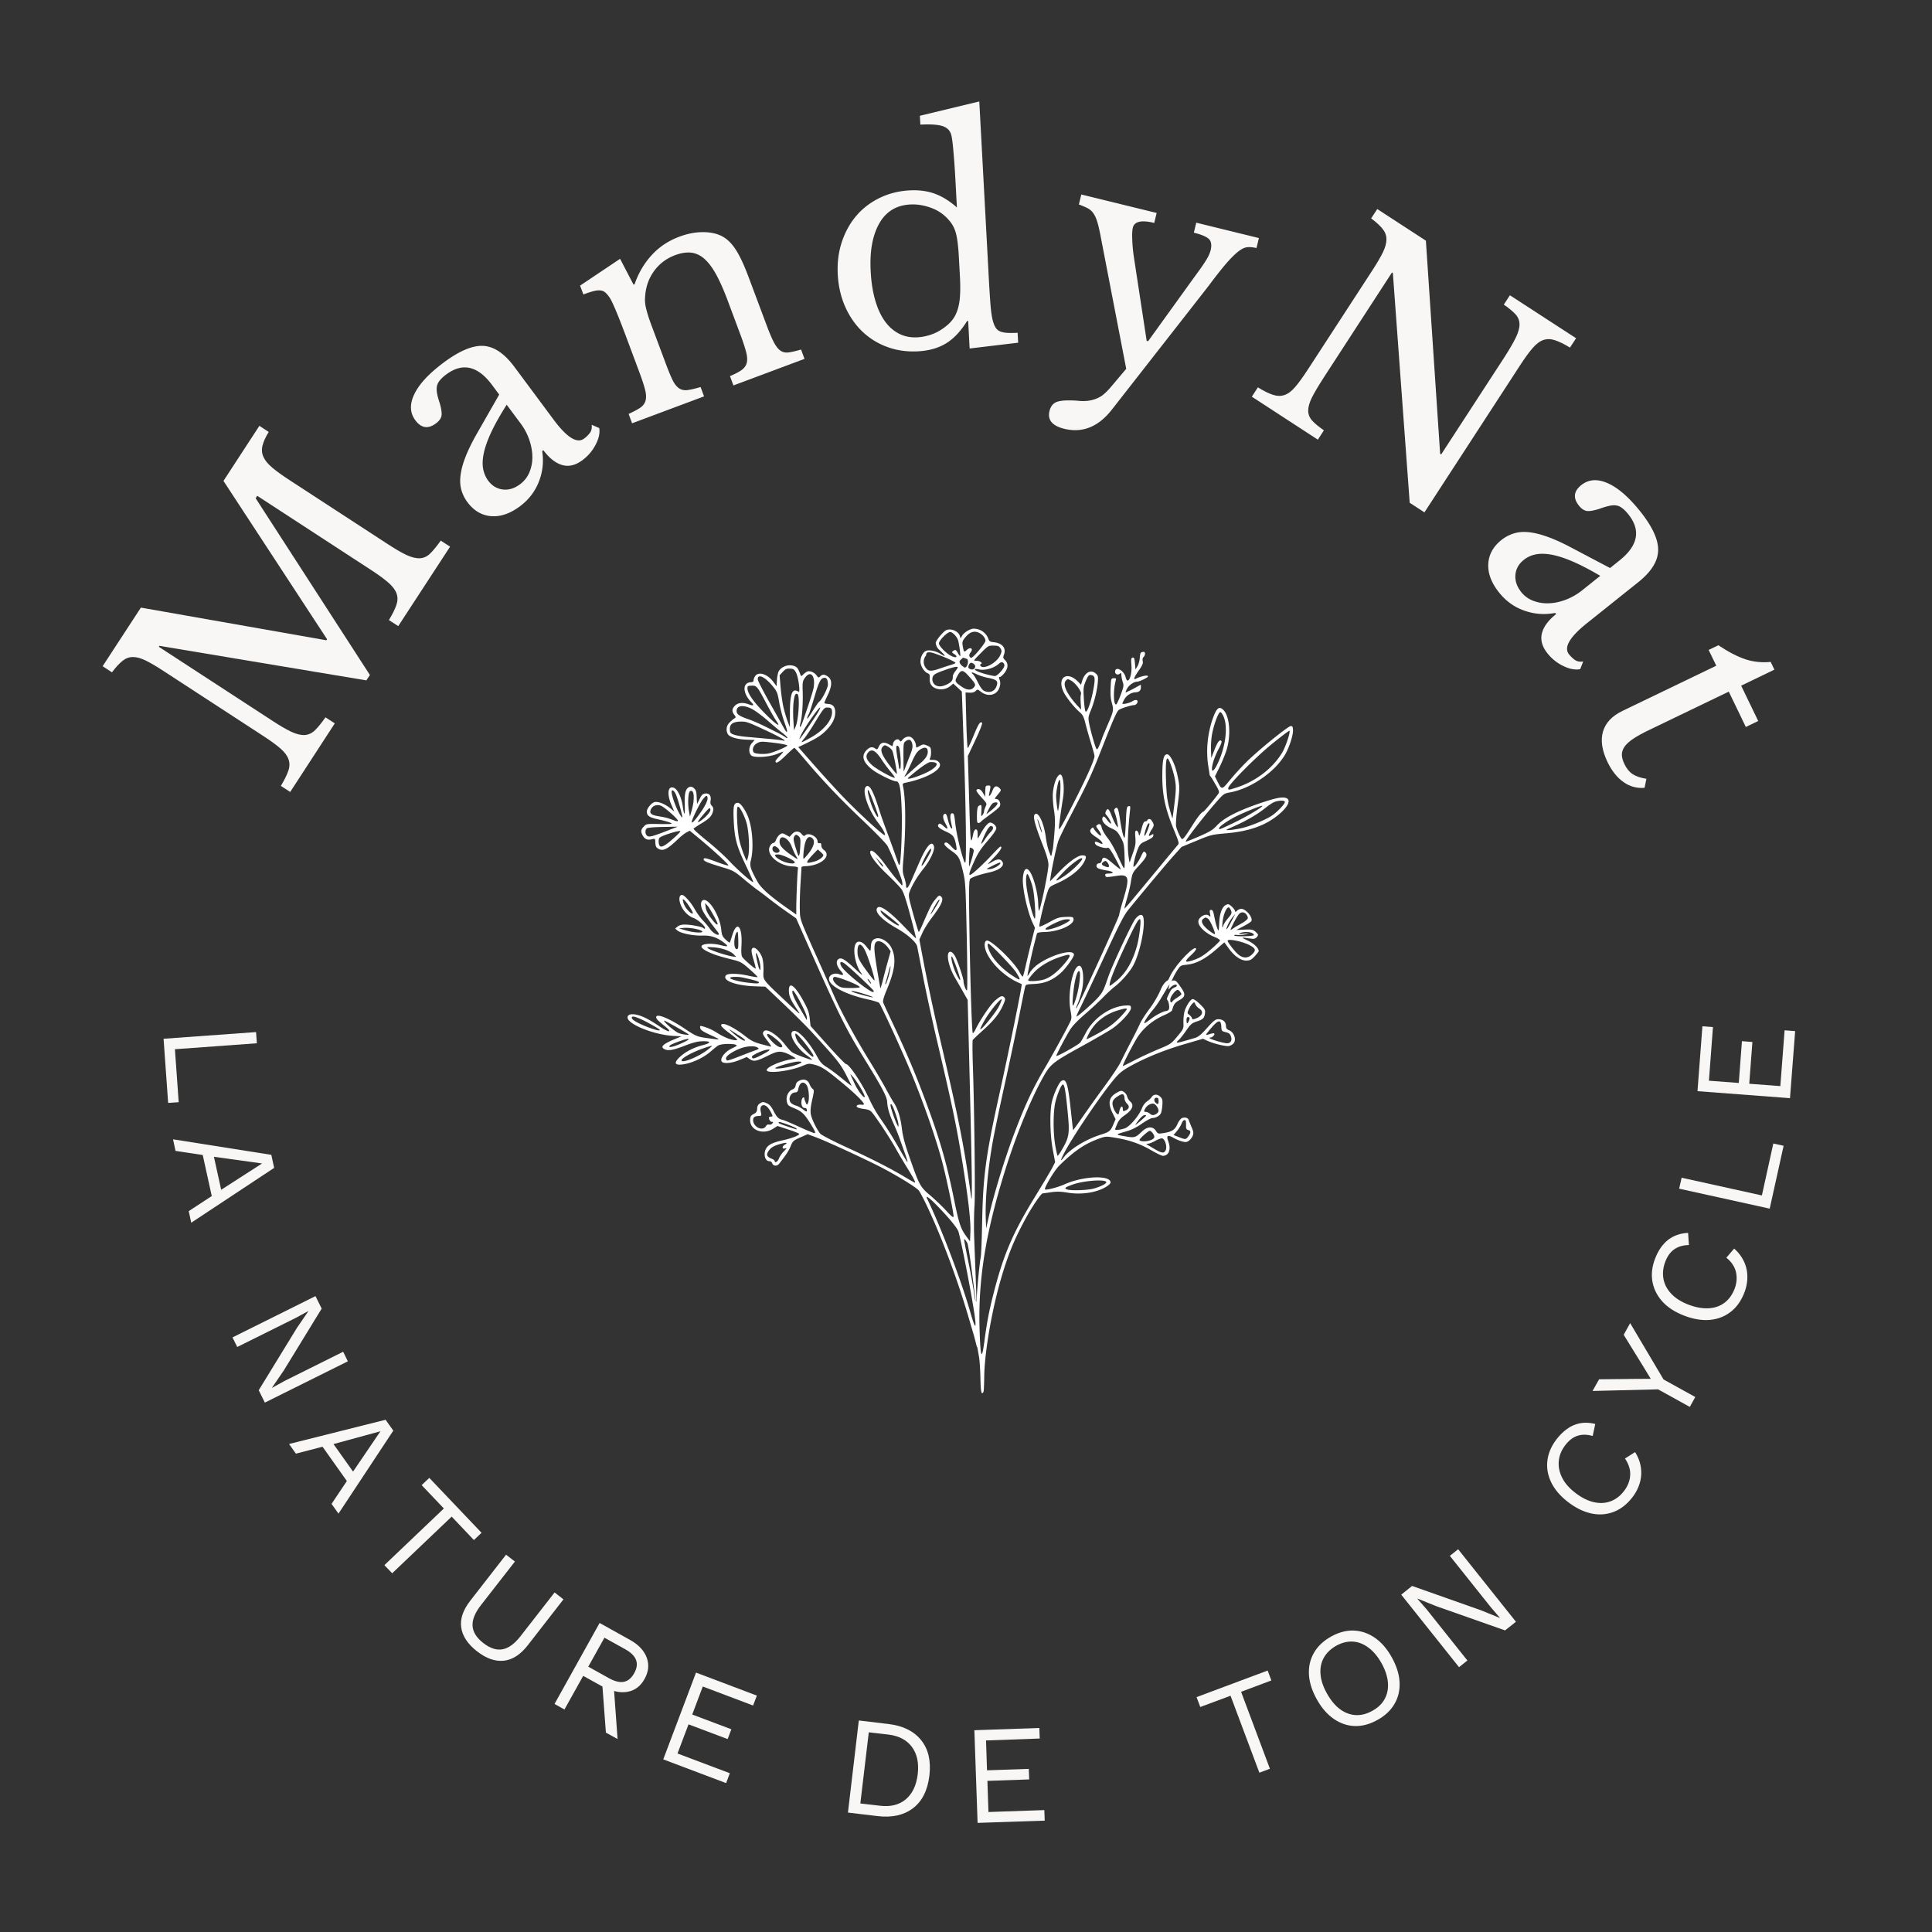 <svg xmlns="http://www.w3.org/2000/svg" width="500" height="500" version="1.2" viewBox="0 0 375 375"><rect x="0" y="0" width="375" height="375" fill="#333333" stroke="none"/><path d="M190.352 159.527c.062-.113.882-.754 1.82-1.425.937-.672 1.789-1.395 1.89-1.606.278-.566-.144-1.426-.69-1.406-.4.012-.368-.07.288-.852.7-.832.715-.883.36-1.25q-.881-.903-1.375.461c-.31.86-.836 1.446-.66.738.05-.214.144-.695.206-1.062.102-.617.067-.672-.41-.656-.48.015-.52.097-.543 1.101l-.023 1.082-.426-.757c-.41-.735-1.008-.977-1.27-.516-.066.117.372.746.973 1.394 1.094 1.172 1.098 1.184.801 1.809-.164.348-.293.754-.29.906.009.157-.124.465-.292.692-.285.379-.3.32-.219-.778.086-1.191 0-1.34-.547-.964-.207.14-.304.675-.324 1.757-.02 1.301.031 1.555.297 1.543.176-.004.371-.101.434-.21m1.617-2.586c.43-.836.699-1.12 1.11-1.187.866-.133.671.41-.49 1.375-.577.476-1.081.879-1.12.89s.183-.472.5-1.078M227.5 190.203c.262-.601.738-1.488 1.063-1.969.562-.836.636-.875 1.886-1 1.719-.172 3.465-1.082 5.559-2.906l1.637-1.422.824 1.145c1.12 1.554 2.406 2.441 3.484 2.402.692-.023.961-.168 1.602-.855.422-.453.765-.907.761-1.004-.023-.602-.972-1.5-2.164-2.047-1.414-.652-1.39-.664.871-.328.34.05.668-.047.868-.262.425-.46.406-.574-.223-1.125-.469-.41-.723-.457-2.125-.394l-1.59.074 1.383-.715c.762-.395 1.457-.84 1.539-.988.398-.7-1.04-2.438-1.984-2.407-.239.012-.594.176-.793.371-.305.293-.368.301-.375.051-.008-.164-.297-.554-.645-.867-.562-.504-.691-.535-1.156-.305-.711.352-1.219 1.727-1.27 3.43-.023.77-.082 1.445-.136 1.5-.121.129-.543-1.184-.758-2.352-.25-1.375-.363-1.632-.715-1.62-.254.007-.293.163-.18.73.13.652.114.687-.195.402-.625-.586-2.11.266-2.074 1.192.035.968 1.488 2.296 3.258 2.984.585.227.98.5.937.652-.039.14-.82.907-1.734 1.696-1.13.98-2.051 1.586-2.89 1.902-2.224.84-2.513.617-.993-.758.55-.496.992-1.039.988-1.203-.039-1.05-3.777 2.766-4.933 5.035-.86 1.68-.954 2.086-.493 2.07.16-.007.504-.503.766-1.109m12.852-4.933c-.668-.547-2.063-2.34-2.075-2.668-.015-.473 2.86.101 4.278.859 1.175.625 1.285.98.527 1.738-.84.844-1.758.867-2.73.07m-.774-3.68c-.09-.133.137-.172.652-.11.434.051 1.157-.015 1.606-.144.758-.223.73-.23-.414-.102-.86.098-1.11.075-.828-.07.957-.488 2.77-.27 2.793.34.008.246-3.649.328-3.809.086m-4.574-.707c-1.5-1.09-2.074-2.047-1.492-2.504.449-.356.527-.36.98-.047.403.27 1.574 2.977 1.293 2.984-.094.004-.445-.191-.781-.433m4.469-1.809c.379-.738.863-1.512 1.074-1.719.492-.476 1.183-.3 1.523.383.223.442.192.559-.234.93-.27.23-.856.602-1.3.828-.446.223-.99.555-1.208.734-.223.18-.433.297-.473.258-.042-.039.239-.672.618-1.414m-1.125.371c.21-.441.62-1.09.906-1.441l.52-.633-.43.836c-.864 1.684-1.192 2.223-1.285 2.137-.055-.051.074-.453.289-.899m-1.012-.793c.191-1.359.785-2.64 1.172-2.527.133.04.332.32.445.625.18.484.11.668-.582 1.469-.43.504-.844 1.125-.914 1.379-.234.84-.3.328-.121-.946m0 0" style="stroke:none;fill-rule:nonzero;fill:#fff;fill-opacity:1"/><path d="M184.285 122.188c.871-.032 1.836.562 2.024 1.246l.129.476.351-.582c.195-.32.734-.766 1.203-.992.703-.344.996-.379 1.703-.227.961.207 1.805.938 2.13 1.848.183.516.35.625 1.05.695 1.672.168 2.469 1.133 1.996 2.403-.21.558-.187.68.219 1.082.652.644.613 1.52-.106 2.457-.332.433-.73.793-.886.797-.223.007-.235.136-.063.582.16.406.153.812-.012 1.382-.46 1.583-2.226 2.012-3.652.895-.594-.465-.648-.473-1.004-.125-.25.242-.633.352-1.164.324l-.789-.043.137 5.399c.074 2.968.203 5.394.293 5.386.086-.004.578-1.043 1.094-2.308.964-2.375 1.32-2.922 1.675-2.594.125.117-.355 1.36-1.277 3.32l-1.477 3.133.254 8.637c.254 8.473.297 8.828.785 6.504.114-.531.305-.883.489-.89.316-.013.398.296.37 1.323-.019.575.02.547.548-.43.675-1.25 1.476-2.214 1.855-2.226.512-.02 1.207.598 1.223 1.082.012.328-.547 1.145-1.688 2.469-1.347 1.562-1.906 2.418-2.636 4.055-1.313 2.925-1.235 3.152.543 1.566a51 51 0 0 0 2.93-2.894c.816-.887 1.554-1.61 1.64-1.614.5-.02.012.813-1.258 2.13-1.414 1.472-1.422 1.487-.512.933 1.043-.637 1.645-.727 2.02-.305.77.863-.246 1.785-2.5 2.277-1.766.383-3.309.914-3.617 1.243-.207.222-.246 1.789-.18 7.043.152 11.437.5 22.894.7 22.89.1-.004.323-.305.5-.672.882-1.863 2.948-4.918 3.847-5.68 1.074-.913 1.379-1.007 1.781-.554.215.242.168.512-.25 1.45-.758 1.694-1.785 2.987-3.879 4.874-1.027.926-1.933 1.781-2.012 1.906-.078.121-.07 2.391.024 5.04.281 8.206.48 25.117.316 27.148-.086 1.066-.125 3.45-.086 5.3.043 1.848.555 14.184.493 14.25-.149.16-1.13-9.679-1.782-12.296-.406-.676-.64-.93-.636-.672.007.226.394 2.258.863 4.512.465 2.254.941 4.902 1.055 5.882.207 1.778.59 2.47.535.977-.031-.937.527-6.797.765-7.984.09-.457.211-3.426.27-6.598.164-9.082.691-13.02 3.363-25.129 1.93-8.73 4.45-21.156 4.317-21.258a13 13 0 0 0-.786-.375c-2.402-1.105-4.757-3.281-5.867-5.414-.656-1.262-.715-2.543-.12-2.676.823-.187 5.331 4.153 6.347 6.114.285.554.578.941.648.855s.305-.95.52-1.918c.215-.969.715-3.062 1.11-4.652l.718-2.887-.434-.93c-1.027-2.199-2.035-6.793-1.906-8.68.137-1.948.774-2.366 1.531-1.003.692 1.246 1.375 4 1.438 5.8.035.895.105 1.579.164 1.52.328-.355 1.871-7.898 1.836-8.98-.024-.68-.348-1.828-.946-3.364-1.765-4.511-2.167-6.086-1.644-6.433.691-.465 1.746 1.863 2.098 4.637.113.882.386 2.078.609 2.652.402 1.035.406 1.039.527.426.067-.344.157-.746.2-.899.043-.152.175-1.5.296-2.996.18-2.207.165-3.078-.082-4.66-.164-1.07-.257-2.496-.207-3.168.145-1.895.828-3.629 1.438-3.668.555-.031.863 2.523.543 4.531-.508 3.203-.82 5.516-.805 5.973.012.348.492-.402 1.485-2.316 3.566-6.868 5.453-10.977 5.425-11.801-.007-.172-.316-1.301-.691-2.512a89 89 0 0 1-1.07-3.77c-.329-1.324-.512-1.683-1.137-2.226-1.067-.922-2.637-2.899-3.121-3.926-1.317-2.77.68-4.156 2.828-1.965l.562.578.246-.78c.512-1.638 1.715-2.247 2.668-1.356.395.367.442.566.36 1.617-.125 1.605-.684 3.875-1.36 5.512-.52 1.261-.539 1.425-.304 2.62.3 1.528 1.125 4.407 1.387 4.833.14.23.308.011.671-.899.266-.664.485-1.242.485-1.285-.004-.039.476-1.187 1.062-2.55 1.149-2.665 1.168-2.778.739-4.32q-.288-1.018-.2-2.821c.086-1.754.102-1.805.61-1.824.445-.016.5.046.386.449-.511 1.797-.453 4.836.09 4.636.114-.042.504-.87.864-1.84.59-1.574.632-1.84.41-2.503-.137-.407-.258-.996-.27-1.305-.015-.457-.074-.52-.297-.324-.398.36-.98.086-.925-.434.117-1.082 1.73-.191 2.05 1.133.407 1.676 1.297-.242 1.117-2.398-.09-1.118-.054-1.34.239-1.41.289-.067.363.117.449 1.105l.105 1.187.383-.625c.211-.343.418-1.09.457-1.656.063-.875.145-1.047.532-1.113.343-.063.464.02.476.316a.97.97 0 0 1-.277.66c-.184.16-.242.465-.164.801.097.426-.07.824-.762 1.813-.98 1.394-1.152 1.949-.477 1.558.461-.27 2.25-.832 2.266-.394.008.195-1.644.992-2.062 1.008-.782.027-1.708.707-2.106 1.55-.168.352-.226.598-.133.551.094-.05.442-.219.778-.379.332-.156.945-.48 1.363-.715l.758-.425.015.476c.024.64-.336.985-1.047 1.012-.84.027-1.734.594-2.171 1.371-.207.371-.375.738-.375.816.007.223 1.496-.129 1.988-.472.25-.176.597-.266.773-.203.45.152.051.949-.484.968-.633.02-2.676.68-2.996.961-.414.371-1.086 1.903-3.383 7.746-2.004 5.09-2.562 6.282-6.168 13.192-1.008 1.93-1.992 3.972-2.184 4.539-.335.984-1.238 5.223-1.484 6.96l-.117.829 1.656-1.727c1.934-2.02 3.688-3.297 4.563-3.328.87-.031.96.262.402 1.297-.805 1.488-2.758 3.02-5.285 4.14-1.426.634-1.48.684-1.832 1.727-.621 1.832-1.711 6.5-1.555 6.649.078.074.938-.301 1.906-.84 1.59-.879 1.907-.98 3.203-1.027 1.317-.043 1.446-.012 1.516.39.195 1.086-2.695 2.43-5.434 2.528-1.359.046-1.625.113-1.703.417-.047.204-.27 1.067-.488 1.922-.516 2.008-1.383 6.106-1.309 6.184.032.031.239-.258.458-.645.222-.386.812-1.023 1.312-1.41 2.57-1.984 7.2-3.304 7.242-2.062.02.469-1.617 2.726-2.59 3.582-1.558 1.37-3.035 1.988-5.023 2.094-1.727.093-1.742.097-1.887.687-.082.328-.582 2.785-1.11 5.465-.526 2.68-1.75 8.465-2.718 12.86-.969 4.39-2.035 9.476-2.371 11.3-1 5.43-1.574 11.738-1.406 15.488l.074 1.645.512-2.285c.949-4.23 2.949-10.809 4.78-15.707 2.13-5.707 3.727-9.145 6.126-13.184 1.312-2.215 4.324-7.707 4.91-8.965.274-.578.274-.879.027-2.219-.597-3.242.461-8.562 1.715-8.605.75-.027 1.016 2.754.469 4.95-.289 1.163-.562 1.96-1.105 3.202-.055.125 0 .118.136-.015.325-.317 8.262-17.653 8.246-18.012-.004-.168.364-1.55.82-3.074 1.262-4.219 1.079-4.867-1.269-4.508-2.09.316-2.156.316-2.246-.062-.066-.286.059-.364.637-.383 1.23-.043 1.004-.39-.395-.602-.734-.113-1.496-.312-1.695-.45-.453-.304-.274-.925.27-.944.246-.008.437-.2.5-.508.19-.883.62-.774 2.124.52.805.69 1.497 1.218 1.54 1.171s-.438-1.039-1.067-2.203c-.84-1.547-1.226-2.078-1.445-1.984-.461.195-2.145-.285-2.371-.676-.297-.512-.051-.64.62-.32.782.367.88.347.602-.125-.125-.22-.64-.66-1.148-.98-1.09-.696-1.34-1.153-.883-1.618.254-.258.352-.277.434-.074.164.398 1.152 1.445 1.36 1.437.233-.008.003-.574-.536-1.289-.352-.472-.379-.605-.145-.762.516-.355.746-.218.914.54.094.414.606 1.3 1.141 1.972.547.684 1.395 2.18 1.945 3.422.54 1.215 1.079 2.3 1.204 2.414.152.14.19-.55.132-2.27-.082-2.347-.12-2.538-.757-3.71-.59-1.082-.813-1.297-1.82-1.746-1.165-.52-1.927-1.403-1.72-1.997.157-.457.38-.363.938.399.281.383.598.695.7.691.206-.008-.384-1.148-.852-1.648-.246-.262-.266-.43-.094-.781.332-.68.586-.461 1.133.988.273.723.668 1.539.875 1.816.379.496.382.496.21-.523-.09-.563-.292-1.363-.449-1.778-.23-.62-.234-.804-.02-.996.481-.425.653-.046.97 2.086.328 2.215.714 3.75.902 3.551.059-.066.168-1.441.238-3.062.114-2.63.168-2.953.516-3.032.351-.082.379 0 .281.914-.39 3.622-.512 6.747-.324 8.418.113 1.016.246 1.707.293 1.536s.336-1.016.64-1.875c.454-1.282.532-1.805.438-2.899-.09-1.074-.05-1.336.195-1.344.18-.007.364.246.442.602.12.55.175.457.543-.895.355-1.312.468-1.507.89-1.523.27-.008.305-.73.961-.316 0 0 .524.66.524 1.05 0 .399-.532 1.067-.532 1.067-.554 1.12-.543 1.203.118.82.343-.2.398-.18.347.137-.058.367-.32.547-1.836 1.254-.601.277-.863.582-1.168 1.347-.425 1.055-.882 2.864-.859 3.371.023.438.902-.726 1.496-1.98.434-.914.516-.992.805-.723.484.45.238.977-1.164 2.504-1.336 1.453-1.348 1.48-1.66 3.403-.11.683-.442 2.07-.739 3.09-.297 1.015-.511 1.874-.476 1.906.035.027.73-.75 1.547-1.735a490 490 0 0 1 2.074-2.496l3.55-4.285a390 390 0 0 1 3.196-3.844c.266-.304.203-.543-.852-3.11-1.695-4.132-2.226-6.776-2.172-10.796.04-2.71.274-3.648.926-3.672.586-.02 1.52 1.828 1.98 3.93.505 2.293.505 2.637.028 6.285-.242 1.848-.344 3.387-.25 3.816.18.809.961 2.446 1.164 2.43.61-.055 2.723-4.258 3.848-5.152.078-.067.152-.137.219-.219.011.016.015.074.027.07.156-.02 2.43-2.742 2.965-3.554.187-.286.093-.586-.508-1.621l-.742-1.274-.453-.637-.29-1.855c-.476-3.016-.12-6.45.965-9.383.676-1.816 1.133-2.187 1.887-1.527 1.313 1.144 1.633 4.996.664 7.976-.277.86-.89 2.336-1.36 3.285l-.855 1.72.43.866c.91 1.825.86 1.829 2.578-.27a53 53 0 0 1 3.246-3.534c2.367-2.305 7.938-6.809 8.446-6.828.351-.012.425.117.449.804.031.93-.637 3.07-1.403 4.492-1.879 3.48-6.793 6.899-10.921 7.594-.989.168-1.176.297-2.32 1.586-2.419 2.723-6.352 7.793-6.177 7.953.047.047 1.215-.414 2.594-1.015 2.13-.93 2.66-1.258 3.488-2.153 1.422-1.53 4.489-3.05 9.258-4.593 2.192-.707 3.25-.91 3.965-.758 1.41.3.496 2.035-2.047 3.875-2.351 1.707-5.324 2.668-9.32 3.02-2.922.257-3.027.284-5.86 1.456l-2.886 1.192-1.543 1.718c-1.36 1.52-5.102 5.98-8.645 10.31-1.011 1.233-1.746 2.655-4.996 9.679-2.097 4.523-4.144 8.879-4.554 9.672-.41.797-.704 1.484-.653 1.53.145.134 3.528-2.878 4.356-3.874.754-.902.945-1.313 1.8-3.797.77-2.238 4.56-10.355 5.25-11.246.645-.832 1.27-1.043 1.5-.5.59 1.39-.523 6.976-1.898 9.523-.672 1.243-2.293 3.102-3.535 4.059-.57.437-1.617 1.402-2.328 2.14s-2.278 2.196-3.489 3.235c-1.425 1.226-2.445 2.293-2.906 3.039-.879 1.43-2.683 4.852-2.676 5.074.012.246 4.301-2.148 4.665-2.605.171-.215.62-1.008 1.003-1.754 1.528-3.016 4.895-5.32 7.922-5.426.817-.027.887.012.907.5.023.649-1.899 2.774-3.567 3.95-.61.425-3.379 2.03-6.152 3.562-5.649 3.117-5.957 3.379-7.567 6.328-2.445 4.492-5.144 11.203-7.277 18.09-3.68 11.89-5.113 20.918-4.824 30.363.176 5.719.422 6.285.957 2.238.496-3.71.887-5.734 1.793-9.27 1.902-7.417 3.726-11.66 8-18.62 1.558-2.535 3.078-5.09 3.375-5.672l.543-1.067-.465-2.457c-.54-2.851-.617-7.406-.152-9.316.382-1.578 1.379-3.719 1.859-3.996.93-.543 1.266.57 1.848 6.121.195 1.863.375 3.406.398 3.43.024.023.879-1.16 1.895-2.633a329 329 0 0 1 4.304-6.008c1.352-1.836 2.711-3.879 3.024-4.543.312-.66 1.183-2.383 1.937-3.824.754-1.442 1.57-3.082 1.817-3.645.246-.562 1.066-1.84 1.82-2.843.851-1.125 1.684-2.547 2.187-3.73.77-1.81 1.72-2.11 1.98-1.868.185.172-1.401 2.644-2.062 3.773a18 18 0 0 1-1.496 2.09c-.882 1.047-1.613 2.176-1.601 2.477 0 .082.433-.176.957-.574 1.113-.856 1.972-1.348 3.015-1.735 0 0 .606-.055.754-.277.293-.438-.047-1.578-.047-1.578-.328-.637-.507-.297.43-2.121.184-.352.645-.606.852-.676.207-.074.37-.223.367-.328-.012-.352-.695-.172-1.176.312l-.476.48.125-.62c.164-.809.425-1.149.89-1.165.438-.015.59.133 1.496 1.434.875 1.258.801 1.734-.383 2.395-.87.488-1.07.77-1.398 1.957-.047.175-.734.601-1.527.945-2.282.988-4.227 2.648-5.375 4.586-1.145 1.937-2.832 5.297-2.653 5.293.067-.004 1.055-.492 2.192-1.086a69 69 0 0 1 4.61-2.137c2.5-1.039 2.562-1.082 3.769-2.531 1.195-1.43 1.23-1.508 1.191-2.61-.023-.62.043-1.523.148-2 .23-1.062 1.125-2.523 1.61-2.632.219-.051.77.32 1.433.969.961.94 1.07 1.128.989 1.75-.121.968-.371 1.222-1.606 1.628-.957.317-1.176.508-2.09 1.829-.558.812-1.21 1.62-1.445 1.8-.238.176-.375.371-.305.438.11.101.711-.05 3.528-.887.617-.18 1.18-.644 2.316-1.918 1.211-1.36 1.613-1.687 2.106-1.703.914-.031 1.539.465 1.566 1.246.02.524.145.703.617.895.988.398 1.469 1.89.828 2.574-.168.183-.53.398-.8.476-.543.157-3.043-.441-4.305-1.03l-.797-.372-3.691 1.078c-3.887 1.137-7.606 2.66-10.567 4.32-1.426.801-2.023 1.297-3.035 2.508-2.598 3.11-8.039 11.157-9.66 14.286-.738 1.421-.777 1.789-.09.851 1.156-1.578 4.27-3.5 7.14-4.406 1.755-.551 1.958-.715 2.508-2.02l.426-1.011-.558-1.122c-1.028-2.046-.75-3.218.968-4.109.63-.328.743-.332 1.188-.062.273.164.566.57.648.898.086.328.34.754.567.945.844.711.492 1.63-1.02 2.676-.781.535-1.18.996-1.48 1.7-.227.527-.41 1.007-.406 1.066.003.187 1.066.074 1.89-.207.942-.317 2.766-2.465 3.332-3.926.2-.52.61-1.066.973-1.305.344-.226.758-.613.918-.86.375-.581 1.105-.593 1.68-.023.39.391.449.622.382 1.582-.039.622-.164 1.329-.27 1.575-.226.515-.96.93-1.679.957-.277.008-1.176.492-1.996 1.07-.969.684-1.992 1.2-2.89 1.465-2.41.703-2.4.664-.262 1.035 1.691.297 1.89.234 3.132-.957 1.032-.992 2.125-1.05 2.7-.148.394.613.422.62 1.554.441 1.586-.258 2.153-.629 2.645-1.75.234-.531.617-1.043.851-1.137.559-.23 1.172-.078 1.309.328.059.18.316.809.566 1.399.391.906.426 1.164.235 1.68-.125.335-.457.769-.738.968-.438.309-.633.328-1.344.14a7.6 7.6 0 0 1-1.633-.683c-1.152-.668-1.453-.472-1.031.676.574 1.559.129 2.77-1.035 2.809-.211.007-1.23-.477-2.262-1.075-2.184-1.265-4.235-1.984-6.906-2.421-1.84-.305-1.942-.301-3.086.101-2.828.992-4.868 2.36-7.852 5.266-.98.96-3.117 4.562-2.766 4.664.403.12 2.551-.453 3.801-1.016 3.563-1.594 8.82-1.824 8.903-.383.02.356-.942 1.036-2.086 1.47-1.809.69-4.145.89-6.254.538-1.297-.219-2.098-.242-3.192-.082-.804.117-1.554.219-1.664.23-.293.028-2.02 2.563-3.136 4.598-2.282 4.157-3.438 6.942-4.829 11.61-1.828 6.132-3.293 14.55-3.359 19.3-.016 1.301-.066 2.582-.113 2.848-.043.266-.188.45-.32.41-.172-.05-.262-.91-.305-2.937-.035-1.578-.156-3.418-.274-4.094l-.214-1.227-.133-.714c-.032.238-.278-.825-.278-.825l-.343-1.316-1.192-4.04c-2.066-7.003-5.023-14.921-7.75-20.765-.75-1.605-1.554-3.144-1.789-3.425-.558-.66-4.465-3.043-7.644-4.665-3.414-1.738-10.309-4.906-12.297-5.648l-1.625-.605-1.434.636c-1.344.598-1.457.703-1.86 1.684-.374.918-.835 1.625-2.234 3.41-.425.543-1.156.48-1.37-.117-.075-.211-.305-.38-.509-.371-.886.031-1.257-1.461-.625-2.508.434-.711 1.282-1.121 3.262-1.563 1.738-.386 3.145-.933 3.133-1.222 0-.094-.953-.48-2.113-.856l-2.106-.687-.847.539c-1.993 1.262-4.555.246-4.457-1.762.027-.629.148-.824.68-1.094.515-.265.652-.476.683-1.047.027-.527.183-.804.578-1.042.488-.297.617-.297 1.266-.016.543.238.879.613 1.332 1.492.648 1.254.98 1.574 1.8 1.754.286.063 1.72.664 3.18 1.34 1.465.676 2.8 1.226 2.973 1.219.242-.008.14-.305-.434-1.258-1.437-2.39-1.953-2.922-3.406-3.524-1.242-.511-1.367-.617-1.524-1.32-.218-.969.27-2.055 1.06-2.36.382-.148.585-.406.655-.827.07-.434.285-.7.739-.903.882-.406 1.636-.133 1.953.7.136.355.402.765.593.902.317.234.31.402-.082 2.12-.296 1.31-.378 2.145-.27 2.79.153.906 1.087 2.851 1.813 3.773.22.278 2.352 1.383 5.106 2.653 5.023 2.308 8.629 4.148 11.433 5.836.942.566 1.766 1.027 1.833 1.027.207-.008-.243-.879-1.461-2.836-.657-1.05-1.7-2.816-2.32-3.93-1.063-1.894-3.516-5.617-4.512-6.84-.34-.417-.708-.578-1.551-.683-1.207-.149-1.735-.445-1.297-.734.144-.098.488-.141.766-.098.277.043.5.004.5-.082-.016-.414-1.622-2.004-4.106-4.067-3.25-2.699-4.117-3.265-5.535-3.625-1.02-.257-1.125-.246-2.371.274-2.438 1.016-6.824 1.523-6.852.793-.02-.586 2.602-1.746 4.766-2.106.39-.066.758-.129.812-.14.215-.051-1.41-.946-2.074-1.149-1.094-.332-1.601-.238-3.293.598-2.176 1.078-2.73 1.184-3.484.664l-.61-.418-1.351.563c-1.305.543-2.559.738-3.238.503-.946-.324.128-2.02 1.746-2.75.496-.226.902-.468.898-.539-.012-.406-2.86-.425-3.566-.023-.243.14-.852.621-1.356 1.07-1.633 1.457-4.25 2.598-6.105 2.66-1.074.04-1.063-.527.031-1.53 1.09-1.005 2.621-1.786 4.422-2.259 1.715-.449 1.625-.808-.188-.75-.851.024-1.808.274-3.34.868-2.214.859-3.18 1.027-3.882.683-.934-.457-.387-.992 2.054-2.008l1.211-.507-1.52-.075c-3.741-.191-8.902-2.242-8.948-3.558-.02-.614.746-.813 1.937-.508 1.137.289 2.344.918 4.348 2.27 1.73 1.167 2.5 1.18 1.07.011-1.547-1.258-1.785-1.504-1.797-1.84-.031-.816 2.434.157 5.38 2.118 2.296 1.535 2.546 1.648 4.202 1.882 3.16.446 3.14.457 1.035-.507-1.562-.72-2.004-1.016-2.07-1.391-.074-.418-.023-.465.399-.352a9.6 9.6 0 0 1 2.734 1.196c1.297.828 2.476 1.34 3.387 1.476 1.027.156.894-.035-.98-1.43-.806-.597-1.47-1.218-1.477-1.386-.028-.848 2.285.183 4.761 2.129 1.067.836 1.668 1.132 3.067 1.504.957.257 1.804.464 1.879.46.074 0-.258-.515-.739-1.14-.953-1.234-1.039-1.504-.61-1.887.59-.523 2.638.817 4.04 2.64.523.684 1.172 1.376 1.434 1.536.648.394 3.699 1.527 3.804 1.414.043-.05-.398-.43-.988-.848-2.355-1.672-3.906-4.703-2.43-4.754.91-.03 2.895 2.192 4.371 4.899.633 1.16.985 1.555 1.903 2.121.617.383 1.957 1.379 2.976 2.215 1.02.836 1.852 1.48 1.852 1.433-.004-.05-.492-1.035-1.09-2.191-1.105-2.137-1.762-2.95-6.582-8.195-1.055-1.149-3.523-3.614-5.492-5.48l-3.578-3.395-2.004-.07c-3.742-.13-6.418-1.13-5.656-2.114.332-.433 2.253-.414 4.351.05 1 .22 1.813.337 1.813.259-.004-.075-.72-.766-1.586-1.535-1.407-1.247-1.75-1.446-3.102-1.786-2.777-.699-3.586-.953-4.809-1.511-1.914-.875-1.863-1.535.125-1.614a8.6 8.6 0 0 1 2.067.23c1.52.403 1.738.317.898-.35-1.406-1.118-2.648-1.54-4.37-1.477-1.755.058-4.137-.43-4.798-.985l-.433-.367.437-.383c.266-.23.77-.386 1.29-.402 1.128-.027 3.355.375 3.757.684.254.199.313.191.305-.047-.012-.403-1.465-1.645-2.238-1.918-.86-.301-1.692-1.051-2.215-1.996-.688-1.239-.688-2.453-.004-2.48.433-.012 1.746 1.464 2.472 2.78.364.668 1.079 1.645 1.583 2.176.507.531 1.136 1.285 1.394 1.676.441.66 1.457 1.3 1.684 1.055.054-.059-.036-.282-.2-.492-2.683-3.465-3.203-4.317-3.246-5.29-.035-.804.446-1.152 1.07-.773 1.243.754 2.633 3.473 2.848 5.566.117 1.114.227 1.368.848 1.965.39.375.754.64.805.582.05-.054.27-.675.48-1.386.899-2.993 2.012-1.805 1.8 1.925-.073 1.309-.03 1.977.15 2.258.296.48 2.492 2.383 2.6 2.258.04-.047-.116-.727-.35-1.512-.544-1.797-.575-2.328-.153-2.508.473-.199 1.465.891 1.8 1.977.16.512.25 1.543.223 2.477-.062 1.894-.347 1.507 4.383 5.964 2.707 2.555 2.965 2.75 2.27 1.735-1.317-1.918-1.684-2.715-1.719-3.707-.074-2.078 1.125-1.254 2.887 1.988.82 1.512 1.031 2.113 1.16 3.29l.152 1.437 3.32 3.707c1.825 2.039 3.438 3.703 3.583 3.695.605-.02 3.296 4.047 4.562 6.902.434.98 1.309 2.524 1.938 3.43 1.457 2.094 2.613 3.938 4.058 6.484.633 1.114 1.235 2.106 1.34 2.207.105.102-.098-.629-.457-1.629-.36-1-.863-2.414-1.121-3.14a41 41 0 0 0-1.078-2.637c-.801-1.73-1.227-3.152-1.266-4.23-.039-1.047-.953-2.79-4.36-8.305-3.866-6.266-5.027-8.625-11.804-23.969l-1.508-3.406-1.976-1.39a79 79 0 0 1-3.254-2.403 55 55 0 0 0-2.219-1.68c-.523-.367-1.781-1.367-2.8-2.222-1.7-1.43-2.009-1.602-3.884-2.164-3.043-.918-3.804-1.23-3.82-1.575-.012-.398.414-.312 2.758.567 1.008.379 1.926.652 2.039.61.215-.083-2.8-2.868-5.73-5.294l-1.766-1.46-.64.335c-.352.184-1.087.766-1.634 1.293-2.097 2.024-2.972 2.434-3.906 1.828-.351-.23-.472-.511-.496-1.132-.027-.81-.043-.825-.637-.672-.851.218-1.398.015-1.78-.66-.458-.813-.427-1.157.16-1.786.511-.543.515-.547 3.12-.504 2.309.036 2.551.008 2.09-.234-.289-.148-1.32-.437-2.289-.644-1.808-.383-2.289-.7-2.316-1.508-.02-.606.832-1.676 1.484-1.868.656-.187 2.035.348 3.07 1.196l.774.633-.547-1.266c-.941-2.176-.7-3.824.488-3.332.7.289 1.45 1.848 1.692 3.516.304 2.093.476 1.953.398-.325-.078-2.175.176-3.09.934-3.359.3-.105.57-.023.886.27.368.343.461.667.5 1.734.024.723.067 1.293.094 1.266.024-.032.246-.47.496-.98.364-.755.567-.942 1.082-1.013.782-.105 1.192.457 1.02 1.391-.082.445-.008.73.254 1 .25.262.328.547.246.926-.211.996-.707 1.539-2.211 2.441-.816.488-1.531.969-1.586 1.067s1.113 1.156 2.602 2.351c1.484 1.195 3.414 2.942 4.293 3.883 1.695 1.824 4.695 4.445 4.683 4.094-.004-.114-.664-1.582-1.465-3.262-1.77-3.707-2.16-5.172-2.324-8.688-.129-2.835-.004-3.378.8-3.406.458-.015 1.321 1.137 1.923 2.563.922 2.191 1.21 6.316.601 8.629-.27 1.023-.082 1.625 1.278 4.097.699 1.27 2.422 2.805 5.851 5.211l1.688 1.188v-1.215c.004-1.836.234-7.352.324-7.73.066-.274-.149-.348-1.149-.403-2.222-.125-4.402-1.695-4.453-3.219-.023-.586.465-1.324.887-1.34.137-.003.36-.296.488-.648.133-.352.453-.793.711-.973.426-.304.528-.297 1.188.059l.715.39.449-.511c.586-.672 1.332-.684 1.883-.035.308.367.496.449.648.285.629-.676 2.406.148 2.441 1.137.012.293.125.406.372.355.265-.055.359.059.355.434 0 .308.195.656.492.875 1.586 1.156-.527 3.047-3.531 3.152-.445.016-.809.098-.809.18.004.086-.082 1.547-.191 3.25-.105 1.703-.164 3.949-.129 4.992.07 2.11-.168 1.473 3.977 10.723.949 2.117 2.175 4.882 2.73 6.144 1.305 2.973 4.121 8.137 6.79 12.457 1.163 1.883 2.6 4.336 3.195 5.445.597 1.114 1.277 2.309 1.519 2.66.777 1.141 1.344 2.93 1.594 5.04.187 1.558.535 2.882 1.418 5.418 1.976 5.671 2.11 5.918 4.11 7.613.956.812 2.35 2.144 3.097 2.965 1.023 1.12 1.37 1.394 1.406 1.105.066-.539-1.328-7.27-2.168-10.469-1.312-4.988-3.957-12.48-6.652-18.832-1.77-4.168-5.336-11.875-5.637-12.168-.133-.128-1.168-.441-2.3-.691-3.954-.879-7.009-2.406-7.38-3.691-.265-.918.86-1.575 1.98-1.157.837.313.934.082.274-.648-.906-1.004-1.043-2.07-.304-2.383.503-.215 1.23.25 3.078 1.973 1.39 1.293 1.605 1.437 1.136.765-1.058-1.515-1.601-4.261-1.093-5.492.355-.855 1.3-.687 2.129.375.359.465.703.844.757.848.059.008.118-.32.13-.727.038-1.039.312-1.484 1.023-1.668.918-.234 2.328.59 2.91 1.696 1.047 2.004.824 4.257-.813 8.191-.632 1.516-.836 2.242-.718 2.57.09.25.808 1.82 1.601 3.493 3.004 6.351 4.903 10.867 7.117 16.941 2.442 6.684 3.657 10.992 5.063 17.934.89 4.394 1.258 5.515 2.273 6.894l.793 1.082.074-1.832c.09-2.129-.414-6.52-1.566-13.61-1.148-7.073-1.96-10.948-5.055-24.109-.855-3.652-2.015-8.984-2.57-11.851l-1.137-5.832c-.16-.817-1.875-2.352-3.925-3.512-2.723-1.539-4.204-2.977-3.918-3.809.343-1 2.152.172 5.273 3.418 1.254 1.309 2.309 2.348 2.34 2.313.035-.035-.461-2.02-1.102-4.41-.84-3.137-1.316-4.563-1.718-5.125-.305-.426-1.555-1.727-2.778-2.887-2.379-2.262-3.648-4.055-3.207-4.527.317-.34 1.531.832 3.07 2.965.618.851 1.508 2 1.985 2.546.476.551.898 1.036.933 1.082.23.301.247-.296.024-1.043-.324-1.09-2.16-5.457-2.758-6.562-.246-.45-2.476-2.734-5.047-5.172-4.277-4.059-7.855-7.848-11.422-12.105-.808-.961-1.53-1.746-1.605-1.743-.074.004-.828.684-1.676 1.512-1.363 1.336-1.953 1.66-1.973 1.09-.003-.098.352-.54.786-.98.433-.442.761-.829.73-.86-.035-.031-.559.153-1.164.414-1.484.637-4.5.817-5.055.305-.558-.524-.492-1.707.145-2.418l.523-.586-1.61-.055c-1.773-.062-3.276-.507-3.6-1.07-.41-.703-.29-1.629.296-2.227.305-.312.723-.675.934-.804.363-.219.363-.258.02-.715-.5-.664-.477-1.14.097-1.754.57-.613 1.566-.719 2.71-.29.923.349 1.106.216.52-.382-1.746-1.77-1.8-3.844-.097-3.906.347-.012.52-.129.508-.356-.004-.187.125-.55.293-.808.644-.992 2.398-.45 3.55 1.097l.625.84.075-1.222c.043-.672.195-1.426.336-1.672.578-.996 2.007-1.446 3.132-.98.47.19.68.511 1.09 1.644.125.344.156.34.567-.07.238-.239.59-.489.78-.56.516-.183 1.372.18 1.786.763.332.468.395.488.7.191.456-.441.863-.43 1.527.059.824.601.804 1.777-.055 3.543-.367.761-.668 1.457-.664 1.547.004.093.297.175.652.19.953.032 1.43.532 1.461 1.528.035 1.227-.523 2.364-1.789 3.645-1.012 1.015-1.945 1.594-4.719 2.902l-.664.313 2.758 3.14a282 282 0 0 0 5.336 5.883c3.094 3.297 8.613 8.395 8.719 8.05.09-.304-.426-1.241-1.364-2.46-1.914-2.5-3.144-6.2-2.308-6.945.613-.543 1.32.636 2.41 4.035.586 1.828.91 2.742 1.973 5.59.25.671.761 2.086 1.14 3.148.375 1.063.73 2.059.79 2.215.054.156.144.238.195.183.273-.292.543-6.949.425-10.472-.148-4.39-.41-5.75-1.097-5.727-.574.02-3.446-1.386-4.551-2.23-1.836-1.399-2.254-2.668-1.238-3.758.636-.68 1.144-.793 1.75-.379.36.242.425.203.695-.387.371-.808 1-.949 1.945-.433l.707.383.106-.493c.152-.703.894-1.109 1.234-.675.235.296.285.296.516-.004.41-.532.996-.79 1.527-.676.535.117 1.153 1.023 1.176 1.73.012.243.086.403.168.36.082-.047.406-.219.715-.387.488-.27.652-.266 1.285.008.652.285.73.398.754 1.156.02.461-.059 1.02-.168 1.242-.18.367-.125.403.512.383.773-.027 1.375.383 1.394.953.04 1.137-2.945 2.707-6.531 3.442-.715.144-.77.203-.652.707.542 2.398.582 8.3.09 14.004-.2 2.289-.188 2.66.132 3.628.196.594.363 1.32.375 1.614.031.926.383.574 1.106-1.102.382-.89 1.109-2.558 1.617-3.71 1.297-2.938 2.332-4 2.691-2.762.211.734-.773 2.804-2.113 4.445-1.078 1.324-2.148 3.117-2.621 4.402-.207.57-.184.914.16 2.262.527 2.074 1.504 5.394 1.617 5.5.047.047.363-.559.7-1.344 1.472-3.426 1.828-4.125 2.511-4.953.645-.781.762-.848 1.082-.602.66.512.203 1.583-1.797 4.211-.656.864-1.46 2.153-1.78 2.871l-.59 1.301.312 1.692c.945 5.136 2.433 12.226 3.703 17.629 3.582 15.25 4.73 21.058 5.945 30.05.211 1.555.219 1.457.223-1.964.004-1.98-.18-10.82-.403-19.645l-.406-16.04-.914-1.616c-.5-.887-1.203-2.114-1.562-2.723-1.317-2.25-1.809-4.98-.903-5.012.254-.007.578.274.883.778.477.785 1.664 4.258 1.692 4.945.027.684.511 1.938.675 1.754.094-.102.067-4.86-.054-10.574-.22-10.055-.243-10.453-.735-12.5-.64-2.68-.812-2.989-2.183-3.957-1.332-.95-1.703-1.438-1.227-1.64.223-.095.57.128 1.082.683.977 1.066 1.234 1.05 1.02-.059-.348-1.824-.524-2.07-1.993-2.758-1.425-.668-1.777-1.035-1.39-1.449.164-.18.414-.07.969.43q1.264 1.14.273-.649c-.504-.906-.523-1.672-.047-1.781.23-.05.383.254.594 1.191.16.696.426 1.395.594 1.551.27.25.28.172.101-.601-.351-1.54-.316-2.223.113-2.239.329-.011.407.215.567 1.68.246 2.219 1.035 5.649 1.77 7.688.054.152.152.226.214.16.246-.262.121-10.278-.265-21.438l-.407-11.715-.832-.777-.836-.777-.539.457c-.71.601-1.726.808-2.648.543-.977-.29-1.441-.957-1.379-2 .043-.688-.023-.848-.426-1.012-.648-.27-1.336-1.371-1.367-2.191-.031-.91.457-1.883 1.078-2.145.606-.254 1.918.047 2.703.52.582.355 1.887 1.16-.308-.891-.34-.316-.508-.953-.516-1.172s.422-.887.953-1.488c.817-.918 1.086-1.094 1.711-1.114m.121.488c-.562.02-2.183 1.68-2.164 2.219.02.488 1.258 1.78 2.246 2.34 1.055.597 1.637.304.657-.333-.407-.261-.43-.34-.172-.527.453-.336.566-.293.937.363.188.336.39.606.453.602.11-.004-.113-1.832-.36-2.922-.167-.75-1.097-1.758-1.597-1.742m4.653-.051c-.618.043-1.192.438-1.809 1.223-.465.597-.516.8-.379 1.597.195 1.121.274 1.203.734.754.754-.734 1.415-.308.747.48-.176.212-.258.524-.188.696.074.172.234.309.36.3.398-.01 2.761-2.855 2.753-3.308-.015-.637-.77-1.43-1.59-1.668a1.8 1.8 0 0 0-.628-.074m3.183 2.71c-.504.071-.8.36-1.89 1.458-1.446 1.457-1.465 1.488-.848 1.469.668-.024 1.34.457.879.629-.137.05-.176.199-.086.332.558.84 3.183-.551 3.844-2.036.328-.73.332-.87.05-1.34-.265-.437-.48-.523-1.34-.53a4 4 0 0 0-.609.019m-12.304 1.364c-.16.102-.2.528-.2.528-.597.742-.593 1.765.012 2.48.527.621 1.023.625 2.766.023.672-.234 1.609-.539 2.086-.68.476-.136.863-.316.855-.398-.008-.129-1.57-.964-4.18-1.863 0 0-.964-.336-1.34-.09m6.988.957-.606.559c-.18.367.055.64.254.863.14.156.567.5.711.496.445-.015.84-1.203.434-1.672Zm-33.59 2.121c-.64-.03-.883.078-1.399.63l-.62.667.206 2.395c.114 1.32.375 3.097.582 3.949.208.852.567 2.043.797 2.648l.418 1.098.004-2.781c.004-3.028.301-4.332.988-4.356.211-.007.508.098.665.235.421.37.015-2.801-.477-3.727-.328-.613-.504-.726-1.164-.758m41.203-1.218a.5.5 0 0 0-.242.011.85.85 0 0 0-.348.203c-.972.918-2.789 1.438-3.996 1.149-.433-.102-.742-.098-.742.008.012.23 1.223.715 2.613 1.047.57.136 1.153.246 1.293.242.492-.012 1.852-1.531 1.832-2.047-.012-.348-.183-.567-.41-.613m-5.898.105c-.48-.164-.739.703-.676.914.086.297.945.613 1.246.059.273-.508-.246-.86-.57-.973m-2.907.766c-.336-.028-1.175.203-2.55.699-1.52.547-1.946.789-2.118 1.203-.261.637.02 1.426.618 1.719.597.293 1.25.219 2.195-.25.824-.41 1.086-.778 1.059-1.5-.008-.207.21-.66.48-1.008.27-.344.492-.684.488-.754-.004-.062-.058-.101-.172-.11m-28.636 1.437c-.258.047-.551.266-.86.696-.46.652-.496.882-.433 2.746.074 2.199-.118 4.921-.426 6.023-.285 1.027-.04 1.012.336-.016.601-1.636 1.805-5.257 2.062-6.207.536-1.937.094-3.375-.68-3.242m-9.504.422c-.332-.043-.524.145-.508.594.008.242 1.016 2.21 2.238 4.379a737 737 0 0 1 2.746 4.894c.844 1.547.942 1.094.203-.933-.378-1.036-.84-2.786-1.027-3.891-.312-1.836-.418-2.102-1.215-3.082-.96-1.184-1.886-1.89-2.437-1.96m39.082-1.031c-.328.054-.617.476-1.024 1.293-.347.691-.222.898 1.086 1.781.973.656 1.79.684 2.297.078.43-.508.34-.695-1.078-2.265-.582-.641-.953-.946-1.281-.887m-26.617 1.3c-.73.028-1.063.645-1.957 3.66-.508 1.708-.997 3.208-1.082 3.333-.09.12-.211.387-.278.586-.215.687.067.36 1.043-1.203.54-.864 1.078-1.633 1.203-1.715.532-.356 1.739-2.715 1.715-3.36-.031-.914-.23-1.312-.644-1.3m28.558-1c.004.098.113.239.242.313.13.074.559.785.957 1.582.508 1.016.887 1.512 1.278 1.676 1.176.488 2.176-.043 2.437-1.293.153-.707-.215-.965-1.828-1.281-.715-.14-1.703-.461-2.195-.715s-.895-.38-.89-.281m-42.722 2.528c-.747.027-.825.082-.81.55.036.919 1.04 2.407 3.005 4.446 1.687 1.75 3.02 2.879 3.008 2.543-.004-.062-.246-.469-.543-.906-.301-.434-1.082-1.817-1.746-3.074-1.829-3.461-1.934-3.59-2.914-3.56m65.82-2.07c-.371-.043-.54.164-.961 1.164-.469 1.12-.5 1.398-.375 3.476.07 1.242.219 2.344.328 2.446.309.285 1.066-1.836 1.508-4.227.426-2.3.344-2.766-.5-2.86m-4.442.828c-.132.004-.226.09-.382.261-.47.497-.243 1.5.64 2.848a17 17 0 0 0 1.512 1.926l.805.855-.086-1.336c-.051-.734-.024-1.484.058-1.664.203-.445-1.07-2.183-1.933-2.64-.313-.168-.48-.25-.614-.25m-52.757 2.84c-.235.109-.383.656-.5 1.773-.082.8-.09 2.32-.02 3.375l.125 1.922.316-.734c.59-1.364.844-6.016.344-6.301q-.147-.088-.265-.035m-10.684 2.394c-.547.07-.875.395-.855.957.023.606.511.95 2.218 1.547 1.356.477 2.473.988 5.649 2.594.691.351 1.422.77 1.629.933.203.16.367.2.363.082-.008-.117-.461-.554-1.016-.968-.55-.418-1.824-1.48-2.828-2.364-1-.882-2.344-1.879-2.984-2.214-.86-.454-1.63-.637-2.176-.567m15.34.262c-.324.023-2.973 3.808-3.7 5.344-.206.43-.335.78-.292.78.093-.003 1.726-2.323 3.105-4.413.508-.762.918-1.512.922-1.664q0-.053-.035-.047m1.562 0c-.746-.047-.789.008-2.77 3.246-.706 1.16-1.562 2.418-1.894 2.797-.336.379-.523.68-.418.668.11-.012.914-.426 1.793-.926 2.668-1.508 4.305-3.645 4.024-5.242-.07-.395-.23-.512-.735-.543m-17.047 2.722c-1.48.051-2.062.497-2.023 1.551.02.606.121.739.762.977.406.156 1.5.347 2.433.43.934.085 2.813.253 4.176.375 1.36.125 2.664.273 2.89.332 1.15.289-.413-.63-3.573-2.098-3.172-1.48-3.555-1.606-4.665-1.566m93.176-1.835c-.367.011-1.222 2.293-1.593 4.242-.157.804-.25 2.183-.22 3.066l.063 1.602.559-1.453c.637-1.645 1.039-2.196 1.379-1.883.152.144-.008.633-.524 1.59-.41.761-.898 1.953-1.082 2.652-.468 1.773-.093 2.078.696.566 1.652-3.168 2.265-7.226 1.414-9.379-.223-.574-.528-1.011-.692-1.003m-88.902 5.746c-.43.007-.649.09-.965.257-.746.387-1.082 1.239-.71 1.793.218.32 2.116.438 3.054.188 1.262-.332 3.55-1.332 3.484-1.516-.043-.12-1.219-.355-2.613-.52-1.176-.14-1.82-.21-2.25-.202m28.309-.356a1.3 1.3 0 0 0-.442.223c-.46.324-.48.46-.469 3.074.008 1.504.032 2.762.051 2.793.02.031.145-.25.274-.629a92 92 0 0 1 .894-2.32c.508-1.278.617-1.79.492-2.344-.14-.637-.406-.898-.8-.797m74.015-1.785c-.062-.055-1.582 1.094-3.379 2.55-3.277 2.669-8.531 7.985-8.511 8.614.015.36.02.36 1.378-.059 3.805-1.171 7.207-3.726 9.079-6.824.687-1.136 1.664-4.062 1.433-4.281m-78.512 2.832c-.136-.004-.238.07-.402.23-.66.641-.262 1.657 1.578 4.032.547.71 1.051 1.285 1.121 1.285.13-.004-.566-3.652-.847-4.434-.09-.242-.461-.62-.828-.836-.31-.18-.485-.27-.622-.277m2.368.059c-.227-.004-.227.699.004 2.05.156.922.316 1.891.351 2.157.035.261.133.406.215.316.27-.293.039-3.89-.274-4.289q-.186-.234-.296-.234m5.433.41c-.258-.02-.61.11-1.035.394-.531.356-.914.938-1.566 2.387-.473 1.055-1 2.129-1.172 2.39-.45.68-.27.587.867-.44.55-.505 1.46-1.298 2.023-1.77 1.082-.914 1.504-1.668 1.364-2.446-.055-.324-.223-.496-.48-.515m-10.535.554c-.187.043-.367.165-.531.36-.598.71-.375 1.433.754 2.46.953.864 4.441 2.763 4.43 2.407-.005-.082-.426-.652-.934-1.262a28 28 0 0 1-1.64-2.218c-.845-1.305-1.516-1.88-2.079-1.746m11.543 2.235c-.504.02-2.187 1.207-4.219 2.973-.945.824 3.075-.536 4.528-1.532 1.332-.91 1.207-1.492-.309-1.441m45.973-.692c-.258.149-.336 1.797-.22 4.641.106 2.54.243 3.57.661 5.07.29 1.04.547 1.887.574 1.887.028-.004.207-1.344.407-2.984.3-2.512.312-3.215.09-4.48-.266-1.509-1.032-3.77-1.391-4.106q-.064-.061-.121-.028m-95.98 6.18c-.141-.043-.227.067-.216.344.028.676.688 2.598 1.293 3.762.328.64.664 1.16.746 1.16.204-.008-.906-3.965-1.312-4.692-.191-.336-.375-.53-.512-.574m3.671.098a.37.37 0 0 0-.254.023c-.21.09-.336.555-.394 1.434-.051.719.004 1.805.117 2.418l.207 1.113.336-1.207c.55-1.988.52-3.621-.012-3.781m71.402-2.145c-.191.008-.535 1.547-.648 2.907-.059.722.29 3.515.383 3.074.441-2.047.617-5.992.265-5.98m-37.171 1.985c-.239 0 .472 2.656 1.12 3.96.602 1.212.872 1.54.856 1.032-.012-.313-1.55-4.403-1.812-4.82-.075-.122-.13-.172-.164-.172m-31.434 1.148c-.121.063-.3.266-.61.64-.558.677-2.183 3.973-2.167 4.403.011.332.437-.09 1.363-1.34 1.289-1.754 1.89-3.023 1.668-3.535-.07-.164-.133-.234-.254-.168m-9.379 1.774c-.586 0-1.113.316-1.336.859-.308.742.067 1.07 1.48 1.297.649.101 1.41.258 1.696.344.285.082.871.289 1.305.457.523.203.777.226.773.074-.012-.367-2.617-2.656-3.316-2.918a1.8 1.8 0 0 0-.602-.113m15.648.316c-.05-.024-.097-.02-.128.016-.305.328-.063 4.906.347 6.585.2.805.582 2.012.856 2.68.27.672.523 1.219.558 1.219.04-.004.164-.402.285-.887.31-1.262.125-4.945-.324-6.469-.433-1.468-1.222-2.984-1.594-3.144m-5.636.316c-.203.094-.574.504-1.258 1.32-1.145 1.38-1.238 1.684-.305 1.012.922-.664 1.79-1.656 1.778-2.027-.008-.152-.028-.254-.07-.3q-.047-.056-.145-.005m110.86-1.488c-.481.031-1.06.164-1.458.383-.355.195-1.098.719-1.648 1.16-1.325 1.066-3.649 2.422-5.645 3.293-.894.39-1.66.75-1.707.797-.187.203 1.836-.035 3.16-.367 1.871-.47 4.774-1.72 5.836-2.512 1.09-.813 2.336-2.16 2.324-2.512-.007-.195-.386-.27-.863-.242m-3.52.996c-.149-.137-4.16 1.52-5.618 2.32-1.585.872-2.796 1.77-2.785 2.067.008.273.098.238 2.965-1.137 2.402-1.152 5.621-3.078 5.438-3.25m-116.348 4.098c-1.863.035-2.969.137-3.14.289-.333.297-.321 1.055.019 1.371.394.367.902.254 3.547-.766l2.449-.949Zm3.242.793c-.676.012-3.394.883-3.875 1.293-.152.129-.226.531-.176.957.11.89.465.984 1.399.363.816-.539 2.816-2.367 2.808-2.562q-.007-.058-.156-.051m69.461-2.274c-.008.114.188.801.43 1.528.242.73.445 1.183.445 1.015 0-.355-.86-2.855-.875-2.543m-9.121 1.325c-.305.136-.684.73-1.21 1.878-.368.797-.622 1.489-.567 1.54.054.05.363-.317.683-.817s.817-1.144 1.102-1.43c.547-.543.644-.953.281-1.16a.3.3 0 0 0-.289-.011m-37.738 1.683c-.14.016-.258.149-.387.406-.156.325-.086.809.293 2.047.277.895.531 1.625.57 1.625.184-.008.27-.472.348-1.886.07-1.305.027-1.602-.274-1.883-.234-.219-.406-.324-.55-.309m68.43-2.215q-.258.14-.61 1.328c-.426 1.438-.168 1.45.406.016.266-.664.43-1.258.364-1.316q-.078-.07-.16-.028m-71.004 2.703c-.336-.02-.586.211-.622.747-.046.785.465 1.414 2.106 2.59.683.484 1.289.882 1.351.878.059 0-.074-.297-.296-.66-.223-.36-.575-1.133-.79-1.719-.398-1.101-1.187-1.808-1.75-1.836m5.218-.062c-.601-.004-1.02 1.09-1.195 3.156-.05.594-.04 1.082.023 1.078.063 0 .442-.41.844-.902 1.29-1.594 1.512-2.816.598-3.266a.65.65 0 0 0-.27-.066m-6.844 1.785c-.292.027-.472.356-.328.766.164.46.786.668 1.192.394.312-.21.05-.734-.54-1.078a.56.56 0 0 0-.323-.082m8.422.629-.906.945c-.496.52-.984 1.11-1.086 1.313-.215.422.02.433 1.38.078.784-.207 1.702-.879 1.687-1.238 0-.09-.246-.375-.54-.63Zm21.985-.113c-.094-.242-.867.957-1.508 2.324-.61 1.309-.328 1.289.453-.027.926-1.57 1.145-2.047 1.055-2.297m7.55-.23c-.035 0-.105.796-.152 1.765s-.047 1.793-.004 1.828c.106.094.91-2.652.895-3.055-.008-.254-.414-.55-.738-.539M151 165.843c-.602.02-.652.066-.453.406.121.21.715.605 1.312.879 1.137.52 2.555.64 2.395.207-.156-.418-2.547-1.516-3.254-1.492m18.879.465.676.957c.37.523.718.949.77.949q.357-.013-.684-1.11Zm40.09.27c-.406-.044-2.067 1.175-3.414 2.554-.825.847-1.5 1.597-1.496 1.672.007.199.011.195 1.418-.688 1.37-.863 3.597-3 3.582-3.441 0-.063-.036-.094-.09-.098m-16.016.878c-.238.07-.676.27-1.363.617-1.246.63-1.266.653-.574.637.691-.016 1.843-.602 2.113-1.074.105-.184.066-.246-.176-.18m20.66-.328c-.097-.024-.203.012-.34.105-.546.36-.527.63.063.875.293.121.625.22.73.215.29-.012.223-.492-.132-.933-.121-.153-.22-.239-.32-.262m-15.246 2.527c-.086.04-.14.278-.191.703-.121 1.075.254 3.43.965 6.055.28 1.035.601 1.883.71 1.879.126-.004.126-1.066-.003-2.832-.153-2.121-.328-3.176-.707-4.246-.407-1.137-.63-1.63-.774-1.559m-66.832 4.914c-.027.055.012.23.09.563.09.39.434 1.023.762 1.402.593.68 1.101.988 1.086.66-.016-.308-1.262-2.199-1.645-2.492-.172-.133-.262-.191-.293-.133m4.317.723.125.86c.082.574.43 1.261 1.043 2.074.8 1.058 1.277 1.468 1.265 1.085-.012-.328-1.55-3.09-1.96-3.519Zm45.418-.656c-.153.078-.5.601-.985 1.484-.39.711-.68 1.32-.64 1.356.078.074 1.71-2.575 1.703-2.762q-.008-.115-.078-.078m-11.313 2.101c-.203.223.703 1.188 1.902 2.024 1.133.789 1.641 1.035 1.633.785-.008-.176-3.445-2.906-3.535-2.809m-38.336 3.375-.82.098 1.426.41c1.632.469 3.597.516 2.964.07-.515-.363-2.582-.699-3.57-.578m74.129-1.652c-.828.062-3.84 1.523-3.828 1.86.016.402 2.355-.266 3.89-1.114 1.168-.648 1.153-.836-.062-.746m-63.652 2.402c-.04.016-.086.075-.149.16-.347.493-.539 2.024-.34 2.711.149.508.364.633.618.36.07-.078.101-.89.066-1.805-.043-1.113-.074-1.469-.195-1.426m78.09-2.445c-.297.078-.915 1.21-2.47 4.492-1.84 3.883-2.995 6.621-3.261 7.738-.098.399-.11.715-.035.704.074-.008.61-.403 1.187-.872 1.918-1.562 3.246-3.82 4.098-6.964.438-1.618.816-4.86.59-5.067q-.046-.048-.11-.031m-83.852 5.437c-.117.032-.047.106.133.243.219.164 1.207.562 2.195.882s2.121.622 2.52.672l.722.086-.515-.523c-.66-.672-2.438-1.262-4.051-1.348-.578-.031-.887-.043-1.004-.012m32.973-1.136a.64.64 0 0 0-.422.355c-.29.586-.203 1.723.394 5.32.293 1.762.563 3.286.594 3.387.035.102.246-.554.469-1.457.222-.902.66-2.55.972-3.664l.563-2.02-.508-.69c-.672-.907-1.523-1.376-2.062-1.231m-3.457.648c-.274.059-.442.563-.407 1.492.035 1.04.301 1.57 1.84 3.688.703.965 1.348 1.754 1.434 1.75.234-.008-1.133-4.399-1.79-5.754-.413-.848-.8-1.234-1.077-1.176m25.003-.207c-.328-.039-.097.973.454 1.988.73 1.344 2.363 3.012 4.039 4.122 1.847 1.222 1.937 1.167.879-.54-.61-.98-4.993-5.527-5.372-5.57m-45.113 1.852c-.054.058.04.734.207 1.496.39 1.77.68 2.285.649 1.156-.024-.848-.668-2.851-.856-2.652m38.004.64c-.215.008.012 1.2.465 2.453.394 1.083 1.172 2.446 1.172 2.047-.004-.511-1.453-4.507-1.637-4.5m-21.383 1.086c-.324-.047-.363.282-.031.867.387.688 2.898 2.91 4.664 4.122 1.25.863 1.606 1.003 1.594.632-.008-.254-5.07-5-5.805-5.445a1.2 1.2 0 0 0-.422-.176m44.133-1.39q-.159-.054-.535.047c-2.707.683-5.086 2-6.473 3.593-.511.586-.925 1.16-.922 1.278.012.3 2.184.172 3.207-.188 1.168-.41 2.438-1.402 3.75-2.926.985-1.14 1.301-1.703.973-1.804m-34.656 2.218c-.024-.14-.14.211-.367 1.09-.243.914-.496 1.824-.575 2.028-.074.199-.085.363-.023.359.191-.008.875-2.27.953-3.176.016-.152.016-.254.012-.3m-30.235 2.043c-.515.016-.898.09-.894.223.012.258 1.824.727 3.531.914 1.715.191 2.067.18 2.059-.066-.008-.184-.688-.39-3.02-.918a7.4 7.4 0 0 0-1.676-.153m19.274.036c-.594.394.387 1.707 1.512 2.02.625.175 3.504.132 3.496-.052-.012-.398-4.637-2.218-5.008-1.968m47.559-1.157c-.407.012-.899 1.942-1.141 4.473-.258 2.75-.074 2.922.621.582.629-2.11.934-5.07.52-5.055m-41.043 1.52c-.028.035.05.187.203.406.203.29.41.524.457.524.148-.004-.356-.782-.598-.918q-.052-.03-.062-.012m-14.477 2.285c-.371.012.07 1.262 1.004 2.848.488.832 1.07 1.824 1.293 2.21l.402.696-.023-.64c-.028-.716-2.336-5.126-2.676-5.114m11.383.066c-.188.047.41.297 1.324.555 3.3.926 3.867.879.848-.07-1.008-.317-1.985-.535-2.172-.485m63.285-.222c-.395.015-1.281 1.101-1.414 1.726-.067.317-.02.602.113.676.125.07.223.04.219-.066-.004-.11.402-.457.898-.774.5-.316.907-.625.903-.683-.008-.301-.489-.887-.72-.88m-34.195 1.82c-.38.012-2.371 2.496-3.282 4.086-.515.898-.89 1.68-.832 1.734.223.207 3.07-3.316 3.668-4.539.348-.707.547-1.285.446-1.281m-71.43 3.367c-.25-.027-.332.07-.324.281.011.368 1.445 1.157 3.398 1.872 1.336.492 2.043.644 2.035.437-.007-.16-2.68-1.676-3.78-2.14-.661-.278-1.08-.426-1.33-.45m5.996.785c-.41.016 1.906 2.043 2.734 2.395.688.289 2.258.492 1.95.25-.446-.348-4.52-2.649-4.684-2.645m102.836-3.547c-.078-.015-.176.07-.356.247-.21.199-.523.703-.703 1.113-.308.715-.304.754.11 1.055.234.175.465.46.508.64.066.266.195.285.691.102 1.352-.492 1.684-1.38.738-1.953-.3-.18-.64-.555-.758-.828-.097-.239-.156-.36-.23-.375m-13.43 1.204c-.242.03-.636.132-1.25.312-2.61.766-4.582 2.324-5.754 4.547-.293.555-.496 1.04-.453 1.078.043.043 1.145-.516 2.446-1.238 1.793-.996 2.726-1.68 3.863-2.817.824-.824 1.492-1.62 1.488-1.765-.004-.106-.094-.145-.34-.117m-76.758 4.066c-.05.008.208.27.688.691 1.2 1.051 2.324 1.723 2.312 1.383-.003-.101-.503-.504-1.109-.886-.61-.383-1.39-.883-1.738-1.11q-.129-.083-.153-.078m88.989-2.414c-.207.008-.301.215-.29.629.028.715.137.77.415.203q.414-.85-.125-.832m-81.598 3.281q-.106.023-.101.168c.007.281.933 1.36 1.64 1.91.363.286.813.516.992.508.633-.02.305-.601-.906-1.594-.851-.699-1.406-1.035-1.625-.992m5.43-.078c-.2.133.137 1.176.562 1.742.184.239.832.961 1.45 1.602 1.023 1.07 1.464 1.375 1.453 1.02-.024-.59-3.172-4.56-3.465-4.364m-20.93 1.035c-.562.02-3.18.98-3.46 1.274-.485.5.534.336 2.038-.328 1.371-.606 1.906-.961 1.422-.946m103.082-3.394c-.3.031-.754.43-1.406 1.187-.586.684-1.067 1.301-1.063 1.375s.325.028.715-.11c.39-.136.774-.187.848-.116.203.187-.305.77-.684.78-.578.024.032.345 1.418.747.739.219 1.543.387 1.79.379.695-.027.984-.543.734-1.313-.172-.523-.371-.691-1.02-.847-.777-.192-.808-.23-.855-1.106-.04-.683-.18-1.011-.477-.976m-98.39 4.734c-.04-.039-.844.2-1.782.527-1.918.676-3.945 1.77-4.097 2.211-.286.832 3.168-.515 5.054-1.972.496-.383.867-.727.825-.766m7.437.098a6.6 6.6 0 0 0-1.902.402c-1.496.566-2.817 1.469-2.801 1.91.008.207.105.406.223.438.113.035 1.12-.301 2.238-.742 1.113-.446 2.48-.965 3.031-1.165.926-.328.973-.375.61-.62-.27-.184-.794-.255-1.399-.223m3.613.613q-.18-.007-.601.086c-1 .223-2.692 1.05-2.684 1.312.02.532.418.442 2.195-.5 1.075-.566 1.446-.882 1.09-.898m5.645 2.344c-.844.027-3.727.828-4.324 1.195-.551.344 1.687.117 3.246-.324 1.832-.52 2.324-.914 1.078-.871m10.187 2.523c.075.168.45.988.836 1.82.649 1.399 1.953 3.051 1.934 2.446-.016-.438-1.348-2.715-2.145-3.668-.414-.496-.695-.766-.625-.598m-9.238 1.563c-.398.008-.75.472-.898 1.316-.075.422-.223.57-.579.586-1.003.035-1.5 1.496-.722 2.129.203.168.605.363.89.434.286.07.875.39 1.309.707.738.539.793.55.777.16q-.01-.426-.422-.406c-.472.015-.757-.727-.59-1.524.106-.492.508-.754.52-.34.004.106.117.45.25.762.227.543.25.55.453.152.348-.672.188-2.86-.25-3.48-.242-.344-.5-.5-.738-.496m50.527.379c-.043-.02-.082-.012-.129.02-.34.226-1.078 2.05-1.39 3.433-.43 1.898-.442 5.8-.028 8.27.192 1.116.403 2.062.473 2.1.074.044.563-.687 1.086-1.62 1.16-2.063 1.262-2.864.867-6.88-.367-3.784-.593-5.19-.879-5.323m-58.12 4c-.571.023-.75.476-.548 1.386.141.633.114.688-.367.707-.879.028-1.164.25-1.14.895.015.367.226.793.543 1.09.652.605 1.582.613 1.925.015.164-.28.383-.394.625-.328a.64.64 0 0 0 .63-.215c.202-.265.19-.32-.063-.312-.293.012-.578-.383-.59-.82-.004-.102.172-.196.394-.204.36-.011.372-.07.133-.57-.52-1.074-1.066-1.66-1.543-1.644m69.683-2.114a.6.6 0 0 0-.29.032c-.152.05-.335.144-.558.28-1.117.68-1.34 1.196-.98 2.263.156.464.453.98.652 1.152.344.289.379.254.524-.461.183-.914.644-1.211.671-.434.016.453.079.5.465.34.77-.316.906-.797.371-1.328-.261-.258-.484-.695-.496-.969-.023-.55-.12-.832-.36-.875m-45.043 1.953c-.086.118.039.641.402 1.75.239.73.586 1.641.774 2.032.332.687.343.691.34.152-.004-.668-1.075-3.766-1.364-3.926-.074-.043-.125-.05-.152-.008m51.574-1.285c-.465.02-.539.61-.129.996.414.383.586.266.563-.39-.016-.48-.114-.613-.434-.606m-.871 1.157c-.426.07-.934.39-1.2.804-.398.614-.39.805.044.79.191-.008.543.152.785.355.348.293.555.328.988.16.301-.117.598-.39.656-.606.122-.433-.414-1.32-.89-1.484a.8.8 0 0 0-.383-.02m-72.398 3.57c-.188.2.05.316 1.761.89 1.848.618 1.809.606 1.64.36-.17-.258-3.265-1.399-3.401-1.25m70.984-1.352c-.258.008-.715.395-1.152.97-.399.523-.684.948-.63.944.09 0 1.575-1.277 2.02-1.734.117-.121.024-.187-.238-.18m7.71.965c-.155.004-.394.313-.534.688-.14.37-.543 1.02-.903 1.445l-.648.77 1.031.402c1.305.508 1.356.5 1.848-.172.516-.703.5-1.055-.043-1.207-.328-.094-.426-.277-.418-.774.02-1.007-.027-1.164-.332-1.152m-77.323 4.422c-.215-.012-.696.086-1.368.293-.957.293-1.468.586-1.82 1.035-.719.918-.617 1.336.422 1.75.316.125.578.32.582.438.016.48.594.14.828-.489.137-.37.567-1 .953-1.39.578-.586.621-.684.243-.559-.602.2-.649-.383-.06-.726.384-.223.435-.34.22-.352m70.605-2.332c-.152.004-.703.41-1.222.906-.833.781-.903.914-.56 1.031.813.29 2.477-.113 2.657-.64.133-.379-.5-1.313-.875-1.297m2.465 1.473c-.191-.067-.773.125-1.316.433-.54.309-1.184.57-1.442.586-.527.031-.66-.078 1.387 1.121 1.293.758 1.746.778 2.035.082.266-.648-.148-2.047-.664-2.222m-13.36 8.195c-1.367.098-3 .371-4.093.766-1.477.535-1.672.707-1.05.937.745.277 4.058.16 5.241-.187 1.325-.383 2.387-.926 2.375-1.211-.011-.317-1.105-.399-2.472-.305m-32.386 3.164q-.062.038.047.266c2.777 5.746 6.648 15.922 8.441 22.191 1.246 4.363 1.313 3.04.168-3.402-.86-4.852-2.133-11.125-2.496-12.317-.234-.761-2.09-2.98-4.59-5.496-.86-.863-1.449-1.32-1.57-1.242m0 0" style="stroke:none;fill-rule:nonzero;fill:#fff;fill-opacity:1"/><g style="fill:#f8f7f6;fill-opacity:1"><path d="m8.563-31.781-20.11-30.735 6.969-10.687 1.812 1.187q-.949 1.549-1.218 2.704-.265 1.142.203 2.156c.304.68.883 1.375 1.734 2.094Q-.78-63.997 1.36-62.61l18.688 12.172q2.374 1.565 3.875 2.28 1.514.704 2.64.657 1.125-.045 2.016-.922.904-.89 2.047-2.5l1.813 1.172-10.063 15.422-1.812-1.172q1.029-1.7 1.437-2.89.42-1.186.063-2.22-.348-1.043-1.532-2.093-1.189-1.062-3.422-2.516L-5-59.625l-.297.484 22.172 34.297-.687 1.047-40.172-6.703-.11.188 21.782 14.187q2.376 1.566 3.875 2.281 1.5.704 2.625.656 1.125-.06 2.015-.921.904-.874 2.047-2.516l1.813 1.172L1.406-2.141-.406-3.312Q.623-5.03 1.03-6.22c.282-.789.301-1.531.063-2.218Q.748-9.482-.437-10.531q-1.184-1.045-3.422-2.5l-19.36-12.61q-1.998-1.31-3.406-2-1.419-.7-2.516-.687-1.09 0-2.015.75-.937.752-2.032 2.219L-35-26.547l7.422-11.375 36.016 6.344Zm0 0" style="stroke:none" transform="translate(54.922 155.858)"/></g><g style="fill:#f8f7f6;fill-opacity:1"><path d="M5.89-25.36c-1.242 1.962-2.226 3.704-2.952 5.235q-1.08 2.296-1.47 4.078-.391 1.782-.155 3.094.246 1.313.984 2.328c.75 1 1.695 1.574 2.844 1.719q1.717.204 3.359-1.031a5.5 5.5 0 0 0 1.766-2.22 7.5 7.5 0 0 0 .609-2.952c.008-1.07-.18-2.188-.562-3.344a11.6 11.6 0 0 0-1.735-3.297Zm-1.452-1.968-1.391-1.875q-4.141-5.56-8.89-2.031-.78.579-1.22 1.125-.45.532-.578 1.125-.124.597.016 1.406.141.814.516 1.89.485 1.688.343 2.485-.151.784-1.078 1.469c-1.52 1.125-2.847.93-3.984-.594q-1.623-2.185-.188-5.125 1.424-2.937 5.72-6.125 4.564-3.389 7.671-3.203 3.122.187 6.016 4.078l7.593 10.219q3.872 5.22 5.922 3.703a5.5 5.5 0 0 0 1.11-1.078q.48-.61.375-1.61l1.468.64c.157.97-.086 2.056-.718 3.25a8.7 8.7 0 0 1-2.532 2.97q-2.015 1.502-3.937.953-1.922-.544-3.656-2.875l-.235.172q.48 3.11-.656 5.968-1.126 2.86-3.687 4.766-2.879 2.126-5.61 1.89Q.111-3.98-1.734-6.452a7.3 7.3 0 0 1-1.172-2.375q-.358-1.278-.156-2.844.186-1.56.937-3.5.751-1.951 2.125-4.39Zm0 0" style="stroke:none" transform="translate(92.456 103.918)"/></g><g style="fill:#f8f7f6;fill-opacity:1"><path d="M8.375-12.672q.81 2.204 1.39 3.422c.383.805.813 1.371 1.282 1.703q.703.487 1.656.375.968-.124 2.563-.594l.672 1.813L1.967-.734l-.671-1.813q1.454-.669 2.25-1.203.797-.544 1.031-1.36.232-.826-.062-2.046-.299-1.218-1.047-3.25l-2.64-7.078q-2.374-6.36-3.204-7.625-.434-.638-.844-1a1.65 1.65 0 0 0-.984-.407q-.576-.059-1.328.141-.763.189-1.953.64l-.641-1.718 7.766-5.203 2.609 5.015.203-.078c.75-2.164 1.852-4.047 3.313-5.64q2.186-2.404 5.39-3.594 2.45-.92 4.781-.875 2.325.035 3.907 1.031 1.358.877 2.453 2.688 1.108 1.814 2.375 5.234L28-19.985q.812 2.205 1.422 3.407.608 1.189 1.281 1.703.669.503 1.625.39.949-.122 2.438-.562l.672 1.813L21.64-8.078l-.672-1.813q1.464-.609 2.25-1.171.795-.576 1-1.376.216-.81-.094-2.046-.315-1.248-1.047-3.235l-2.625-7.031q-1.144-3.029-2.234-4.984c-.73-1.313-1.496-2.305-2.297-2.985q-1.19-1.013-2.578-1.14-1.378-.122-3.031.5a8.74 8.74 0 0 0-3.938 2.89q-1.535 2.003-1.828 4.61-.065.61-.078 1.172c0 .367.039.777.125 1.234q.139.673.39 1.515c.164.563.407 1.274.72 2.125Zm0 0" style="stroke:none" transform="translate(120.719 82.891)"/></g><g style="fill:#f8f7f6;fill-opacity:1"><path d="m27.234-6.266-.218.016Q25.14-3.232 22.89-1.89 20.653-.545 17.516-.376c-2.149.117-4.141-.164-5.985-.844a13.8 13.8 0 0 1-4.828-2.984Q4.641-6.171 3.375-9q-1.266-2.843-1.453-6.266-.188-3.325.766-6.265.968-2.935 2.796-5.11Q7.326-28.81 10-30.125c1.781-.875 3.723-1.367 5.828-1.484q2.73-.155 4.922.64 2.186.798 4.297 2.672l-.313-5.797a161 161 0 0 0-.39-5.39c-.125-1.438-.262-2.414-.407-2.938q-.345-1.231-1.687-1.672-1.345-.434-4.297-.281l-.094-1.719 11.532-2.781 1.765 32.781c.133 2.617.266 4.766.39 6.453q.201 2.534.548 3.579.201.675.484 1.109.281.439.766.672.497.235 1.328.312.843.065 2.156 0l.11 1.922-9.422 1.125ZM25.422-18.75q-.16-2.952-.547-4.469-.393-1.514-1.36-2.593a8.1 8.1 0 0 0-3.468-2.407q-2.063-.761-4.063-.656-4.078.221-6.03 3.719-1.958 3.487-1.642 9.265.154 3.018.829 5.438.668 2.408 1.812 4.078Q12.108-4.7 13.72-3.844q1.623.861 3.656.75a10 10 0 0 0 2.063-.344 9 9 0 0 0 2.015-.812 11 11 0 0 0 1.781-1.25c.54-.469.989-.992 1.344-1.578q.733-1.28.969-3.063.247-1.793.078-4.859Zm0 0" style="stroke:none" transform="translate(160.689 68.566)"/></g><g style="fill:#f8f7f6;fill-opacity:1"><path d="M13.39 12.484c-2.624 3.383-5.726 4.641-9.296 3.766q-3.487-.863-2.844-3.453.342-1.395 1.469-1.781c.75-.262 2.023-.336 3.828-.22.789.095 1.488.102 2.094.032a6.9 6.9 0 0 0 1.687-.422 5 5 0 0 0 1.485-.89Q12.515 8.918 13.28 8l2.86-3.39-4.953-25.641q-.315-1.718-.626-2.75-.299-1.045-.75-1.719a3.1 3.1 0 0 0-1.14-1.047 13.5 13.5 0 0 0-1.719-.734l.469-1.938 14.625 3.578-.469 1.938q-3.704-.905-4.156.922c-.117.468-.152 1.258-.11 2.36q.06 1.657.329 3.437L20.109-.812l.282.062 8.062-11.187q1.186-1.641 1.938-2.672.75-1.044 1.172-1.735.434-.686.64-1.156a5.4 5.4 0 0 0 .328-.937q.34-1.436-.328-2.125-.676-.687-2.937-1.25l.468-1.938 12.157 2.984-.47 1.938c-.71-.164-1.323-.219-1.843-.156q-.783.093-1.766.89c-.656.524-1.445 1.313-2.359 2.375q-1.36 1.594-3.422 4.36Zm0 0" style="stroke:none" transform="translate(202.46 66.974)"/></g><g style="fill:#f8f7f6;fill-opacity:1"><path d="M32.797 21.984 29.53-22.609l-.172-.11L16.125-2.344C15.094-.75 14.328.54 13.828 1.531c-.492.989-.734 1.848-.734 2.578q.013 1.092.781 1.938.778.843 2.266 1.875l-1.172 1.812L2.156 1.391 3.328-.422Q5.014.622 6.218 1.016q1.204.404 2.235.062Q9.497.75 10.531-.453q1.045-1.2 2.5-3.438L25.625-23.25q1.294-2 1.984-3.406.685-1.42.672-2.516 0-1.09-.75-2.015-.752-.937-2.218-2.032L26.5-35.03l9.438 6.14 2.765 41.36.203.125L51.125-6.187q1.512-2.343 2.25-3.86c.5-1.02.742-1.89.734-2.61q-.001-1.09-.765-1.937-.769-.842-2.282-1.89l1.188-1.813 12.844 8.344-1.188 1.812q-1.689-1.03-2.89-1.421-1.191-.404-2.235-.063-1.048.344-2.11 1.563-1.049 1.205-2.468 3.39L35.656 23.844Zm0 0" style="stroke:none" transform="translate(240.825 75.607)"/></g><g style="fill:#f8f7f6;fill-opacity:1"><path d="M25.563 5q-3-1.768-5.344-2.781Q17.875 1.218 16.094.89 14.312.574 13 .844q-1.314.279-2.281 1.062-1.472 1.172-1.625 2.907-.141 1.734 1.125 3.328a5.36 5.36 0 0 0 2.297 1.687 7.5 7.5 0 0 0 2.984.5q1.606-.034 3.313-.672a12 12 0 0 0 3.234-1.844Zm1.906-1.516 1.828-1.468q5.42-4.325 1.719-8.953c-.407-.508-.797-.907-1.172-1.188q-.55-.436-1.14-.531c-.4-.07-.868-.047-1.407.078q-.814.176-1.875.562-1.674.533-2.469.422c-.531-.082-1.039-.422-1.515-1.015q-1.782-2.218.437-4 2.138-1.7 5.125-.375 2.999 1.314 6.344 5.5Q36.889-3.03 36.797.094q-.081 3.123-3.86 6.14l-9.953 7.954q-5.079 4.06-3.484 6.046.498.622 1.125 1.078.622.453 1.625.313l-.578 1.484q-1.47.282-3.281-.609a8.65 8.65 0 0 1-3.047-2.422c-1.055-1.312-1.422-2.617-1.11-3.906q.48-1.94 2.766-3.75l-.187-.219c-2.063.383-4.063.235-6-.453q-2.908-1.02-4.891-3.516-2.236-2.8-2.094-5.53.14-2.736 2.547-4.657a7.4 7.4 0 0 1 2.328-1.25q1.278-.422 2.844-.281 1.576.14 3.547.828 1.969.673 4.453 1.969Zm0 0" style="stroke:none" transform="translate(285.046 106.77)"/></g><g style="fill:#f8f7f6;fill-opacity:1"><path d="m24.922-9.469 1.89-.906c1.938 1.293 3.68 2.2 5.235 2.719q2.343.767 4.922.515l.718 1.5-6.453 3.11 3.313 6.86-2.406 1.155-3.313-6.859-15.594 7.516q-1.782.856-2.937 1.625c-.762.507-1.324 1.02-1.688 1.53q-.531.764-.53 1.579.01.811.515 1.844.608 1.277 1.578 1.922.966.637 2.672.906l-.36 1.75q-2.238.187-4.078-1.11-1.844-1.283-3.11-3.89-1.626-3.394-.874-5.938.761-2.547 3.797-4l18.187-8.765Zm0 0" style="stroke:none" transform="translate(306.723 135.619)"/></g><g style="fill:#f8f7f6;fill-opacity:1"><path d="m2.422 4.969.734 10.281-2.047.14L.22 2.939 18.172 1.64l.156 2.172Zm0 0" style="stroke:none" transform="translate(31.529 198.685)"/></g><g style="fill:#f8f7f6;fill-opacity:1"><path d="m3.688 16.875-.485-2.25 4.469-2.922-1.75-7.969L.64 2.938.156.688l19.078 3.015.547 2.531ZM8.093 4.078 9.5 10.484l7.938-5.109Zm0 0" style="stroke:none" transform="translate(33.43 220.452)"/></g><g style="fill:#f8f7f6;fill-opacity:1"><path d="M23.703 7.266 7.593 15.28l-1.187-2.406L13.828.765l2.203-3.218-.015-.031-2.407 1.312L2.234 4.484l-.921-1.859 16.109-8.016 1.203 2.422-7.39 12.063-2.25 3.281.015.031 2.438-1.344 11.359-5.656Zm0 0" style="stroke:none" transform="translate(43.813 256.966)"/></g><g style="fill:#f8f7f6;fill-opacity:1"><path d="m10 14.094-1.344-1.89 2.969-4.438-4.719-6.657-5.172 1.344L.406.578l18.735-4.703 1.5 2.11ZM9.031.594l3.797 5.344 5.313-7.829Zm0 0" style="stroke:none" transform="translate(55.7 279.7)"/></g><g style="fill:#f8f7f6;fill-opacity:1"><path d="M23.781-1.11 22.297.298 17.984-4.25l-11.547 11-1.515-1.578 11.547-11-4.313-4.531 1.485-1.407Zm0 0" style="stroke:none" transform="translate(69.686 298.623)"/></g><g style="fill:#f8f7f6;fill-opacity:1"><path d="m24.25-3.937-6.937 8.921c-1.418 1.813-2.965 2.805-4.641 2.985q-2.52.264-5.203-1.828Q4.78 4.044 4.406 1.53c-.242-1.664.348-3.406 1.766-5.218l6.937-8.922 1.72 1.328-6.61 8.484q-1.722 2.22-1.61 4c.07 1.195.77 2.313 2.094 3.344 1.313 1.02 2.555 1.422 3.735 1.203q1.762-.33 3.484-2.547l6.61-8.484Zm0 0" style="stroke:none" transform="translate(85.116 314.375)"/></g><g style="fill:#f8f7f6;fill-opacity:1"><path d="M17.281-10.969q2.404 1.348 3.172 3.39c.508 1.368.367 2.75-.422 4.157-.781 1.406-1.883 2.235-3.297 2.485-1.418.25-2.93-.07-4.53-.97l-.22.016-3.859-2.14L4.485 2.5 2.561 1.422l8.75-15.719Zm-4.156 7.39q1.7.939 2.906.704c.801-.164 1.461-.719 1.985-1.656q.796-1.405.375-2.563-.425-1.171-2.125-2.11l-4.016-2.233-3.14 5.624Zm.89.985.782 10.828-2.266-1.25-.703-9.406Zm0 0" style="stroke:none" transform="translate(105.073 329.314)"/></g><g style="fill:#f8f7f6;fill-opacity:1"><path d="m2.75 1.031 6.36-16.843 11.812 4.468-.735 1.922-9.765-3.687-2.047 5.437 7.594 2.86-.719 1.906-7.594-2.86-2.14 5.657 10.156 3.828-.719 1.922Zm0 0" style="stroke:none" transform="translate(125.987 340.461)"/></g><g style="fill:#f8f7f6;fill-opacity:1"><path d="M10.797-16.844q4.201.503 6.312 3.11 2.122 2.595 1.625 6.89Q18.22-2.53 15.547-.5q-2.66 2.029-6.86 1.531L2.923.344l2.11-17.875ZM9.14-.984q3.06.376 5-1.235 1.934-1.621 2.328-4.89.375-3.247-1.125-5.282c-1-1.351-2.524-2.156-4.563-2.406l-3.812-.437-1.64 13.812Zm0 0" style="stroke:none" transform="translate(161.663 351.474)"/></g><g style="fill:#f8f7f6;fill-opacity:1"><path d="m2.938-.11-.626-17.984 12.61-.437.078 2.047-10.422.375.188 5.797 8.109-.282.078 2.047-8.11.281.204 6.047 10.844-.375.078 2.047Zm0 0" style="stroke:none" transform="translate(186.812 353.93)"/></g><g style="fill:#f8f7f6;fill-opacity:1"><path d="m8.297-22.328.719 1.922-5.875 2.203L8.734-3.266 6.688-2.5 1.093-17.437l-5.875 2.187-.719-1.922Zm0 0" style="stroke:none" transform="translate(237.754 346.579)"/></g><g style="fill:#f8f7f6;fill-opacity:1"><path d="M0-20.922q2.232-1.248 4.406-1.172 2.184.08 4.094 1.39 1.903 1.302 3.297 3.798 1.388 2.503 1.515 4.812.123 2.316-.968 4.203Q11.265-5.998 9.03-4.75 6.794-3.498 4.61-3.562 2.436-3.64.531-4.953q-1.903-1.312-3.297-3.813-1.387-2.498-1.515-4.796-.122-2.31.968-4.204Q-2.232-19.67 0-20.922m1 1.781q-1.622.927-2.406 2.344-.779 1.406-.625 3.188.141 1.768 1.25 3.734C-.04-8.551.8-7.535 1.75-6.828q1.436 1.049 3.047 1.14 1.622.082 3.25-.843 1.64-.905 2.39-2.313.762-1.404.61-3.172-.142-1.78-1.25-3.765-1.112-1.968-2.547-3.016-1.423-1.062-3.016-1.156T1-19.141m0 0" style="stroke:none" transform="translate(258.345 338.586)"/></g><g style="fill:#f8f7f6;fill-opacity:1"><path d="M2.125-24.719 13.344-10.64l-2.11 1.672-13.406-4.719-3.594-1.453-.03.016L-4-13.062l7.922 9.937-1.625 1.297-11.219-14.078 2.11-1.688 13.359 4.719 3.656 1.484.031-.015L8.438-13.5.516-23.437Zm0 0" style="stroke:none" transform="translate(280.899 325.426)"/></g><g style="fill:#f8f7f6;fill-opacity:1"><path d="M6.875-16.687q.874 1.395 1.11 2.906.233 1.501-.173 2.984-.409 1.488-1.421 2.828-1.55 2.035-3.578 2.844-2.035.815-4.297.375-2.28-.45-4.563-2.172-2.28-1.734-3.312-3.797-1.031-2.062-.797-4.234.234-2.169 1.734-4.156 1.066-1.39 2.266-2.188a6.1 6.1 0 0 1 2.531-1.015c.887-.133 1.809-.079 2.766.171l-.5 2.328q-1.594-.468-2.922-.046c-.883.28-1.688.898-2.407 1.843q-1.108 1.455-1.25 3.078-.152 1.63.657 3.235c.531 1.062 1.402 2.055 2.61 2.969q1.814 1.378 3.546 1.765 1.733.392 3.25-.172c1.008-.375 1.89-1.054 2.64-2.046.72-.958 1.102-1.973 1.157-3.047q.074-1.623-1.016-3.203Zm0 0" style="stroke:none" transform="translate(310.497 298.538)"/></g><g style="fill:#f8f7f6;fill-opacity:1"><path d="m-8.328-22.125 6.484 10.938 6.157 3.406L3.25-5.86l-6.156-3.407-12.719.313 1.266-2.266 7.093-.078 2.938-.015-1.531-2.516-3.72-6.031Zm0 0" style="stroke:none" transform="translate(324.738 278.94)"/></g><g style="fill:#f8f7f6;fill-opacity:1"><path d="M1.875-17.953a7.6 7.6 0 0 1 1.89 2.469q.656 1.375.672 2.922.03 1.534-.562 3.109-.925 2.408-2.64 3.75-1.705 1.345-4 1.578-2.311.223-5-.797Q-10.438-5.937-12-7.625q-1.559-1.7-1.969-3.844-.406-2.155.485-4.5.626-1.64 1.562-2.734.924-1.092 2.14-1.656 1.22-.575 2.72-.641l.156 2.36q-1.654.017-2.797.796-1.153.767-1.797 2.453-.638 1.707-.344 3.313.3 1.611 1.531 2.906 1.238 1.3 3.36 2.11 2.126.797 3.906.687 1.783-.106 3.063-1.078 1.278-.966 1.953-2.719.623-1.668.25-3.25-.376-1.576-1.86-2.765Zm0 0" style="stroke:none" transform="translate(334.722 260.307)"/></g><g style="fill:#f8f7f6;fill-opacity:1"><path d="m-.89-5.437 2.218-10.079 2 .438L.625-2.875-16.953-6.75l.484-2.125Zm0 0" style="stroke:none" transform="translate(342.872 237.471)"/></g><g style="fill:#f8f7f6;fill-opacity:1"><path d="m.219-2.922-17.953-1.36.953-12.593 2.047.156-.782 10.407 5.797.437.61-8.11 2.03.157-.609 8.11 6.032.452.828-10.828 2.047.157Zm0 0" style="stroke:none" transform="translate(347.217 216.077)"/></g></svg>